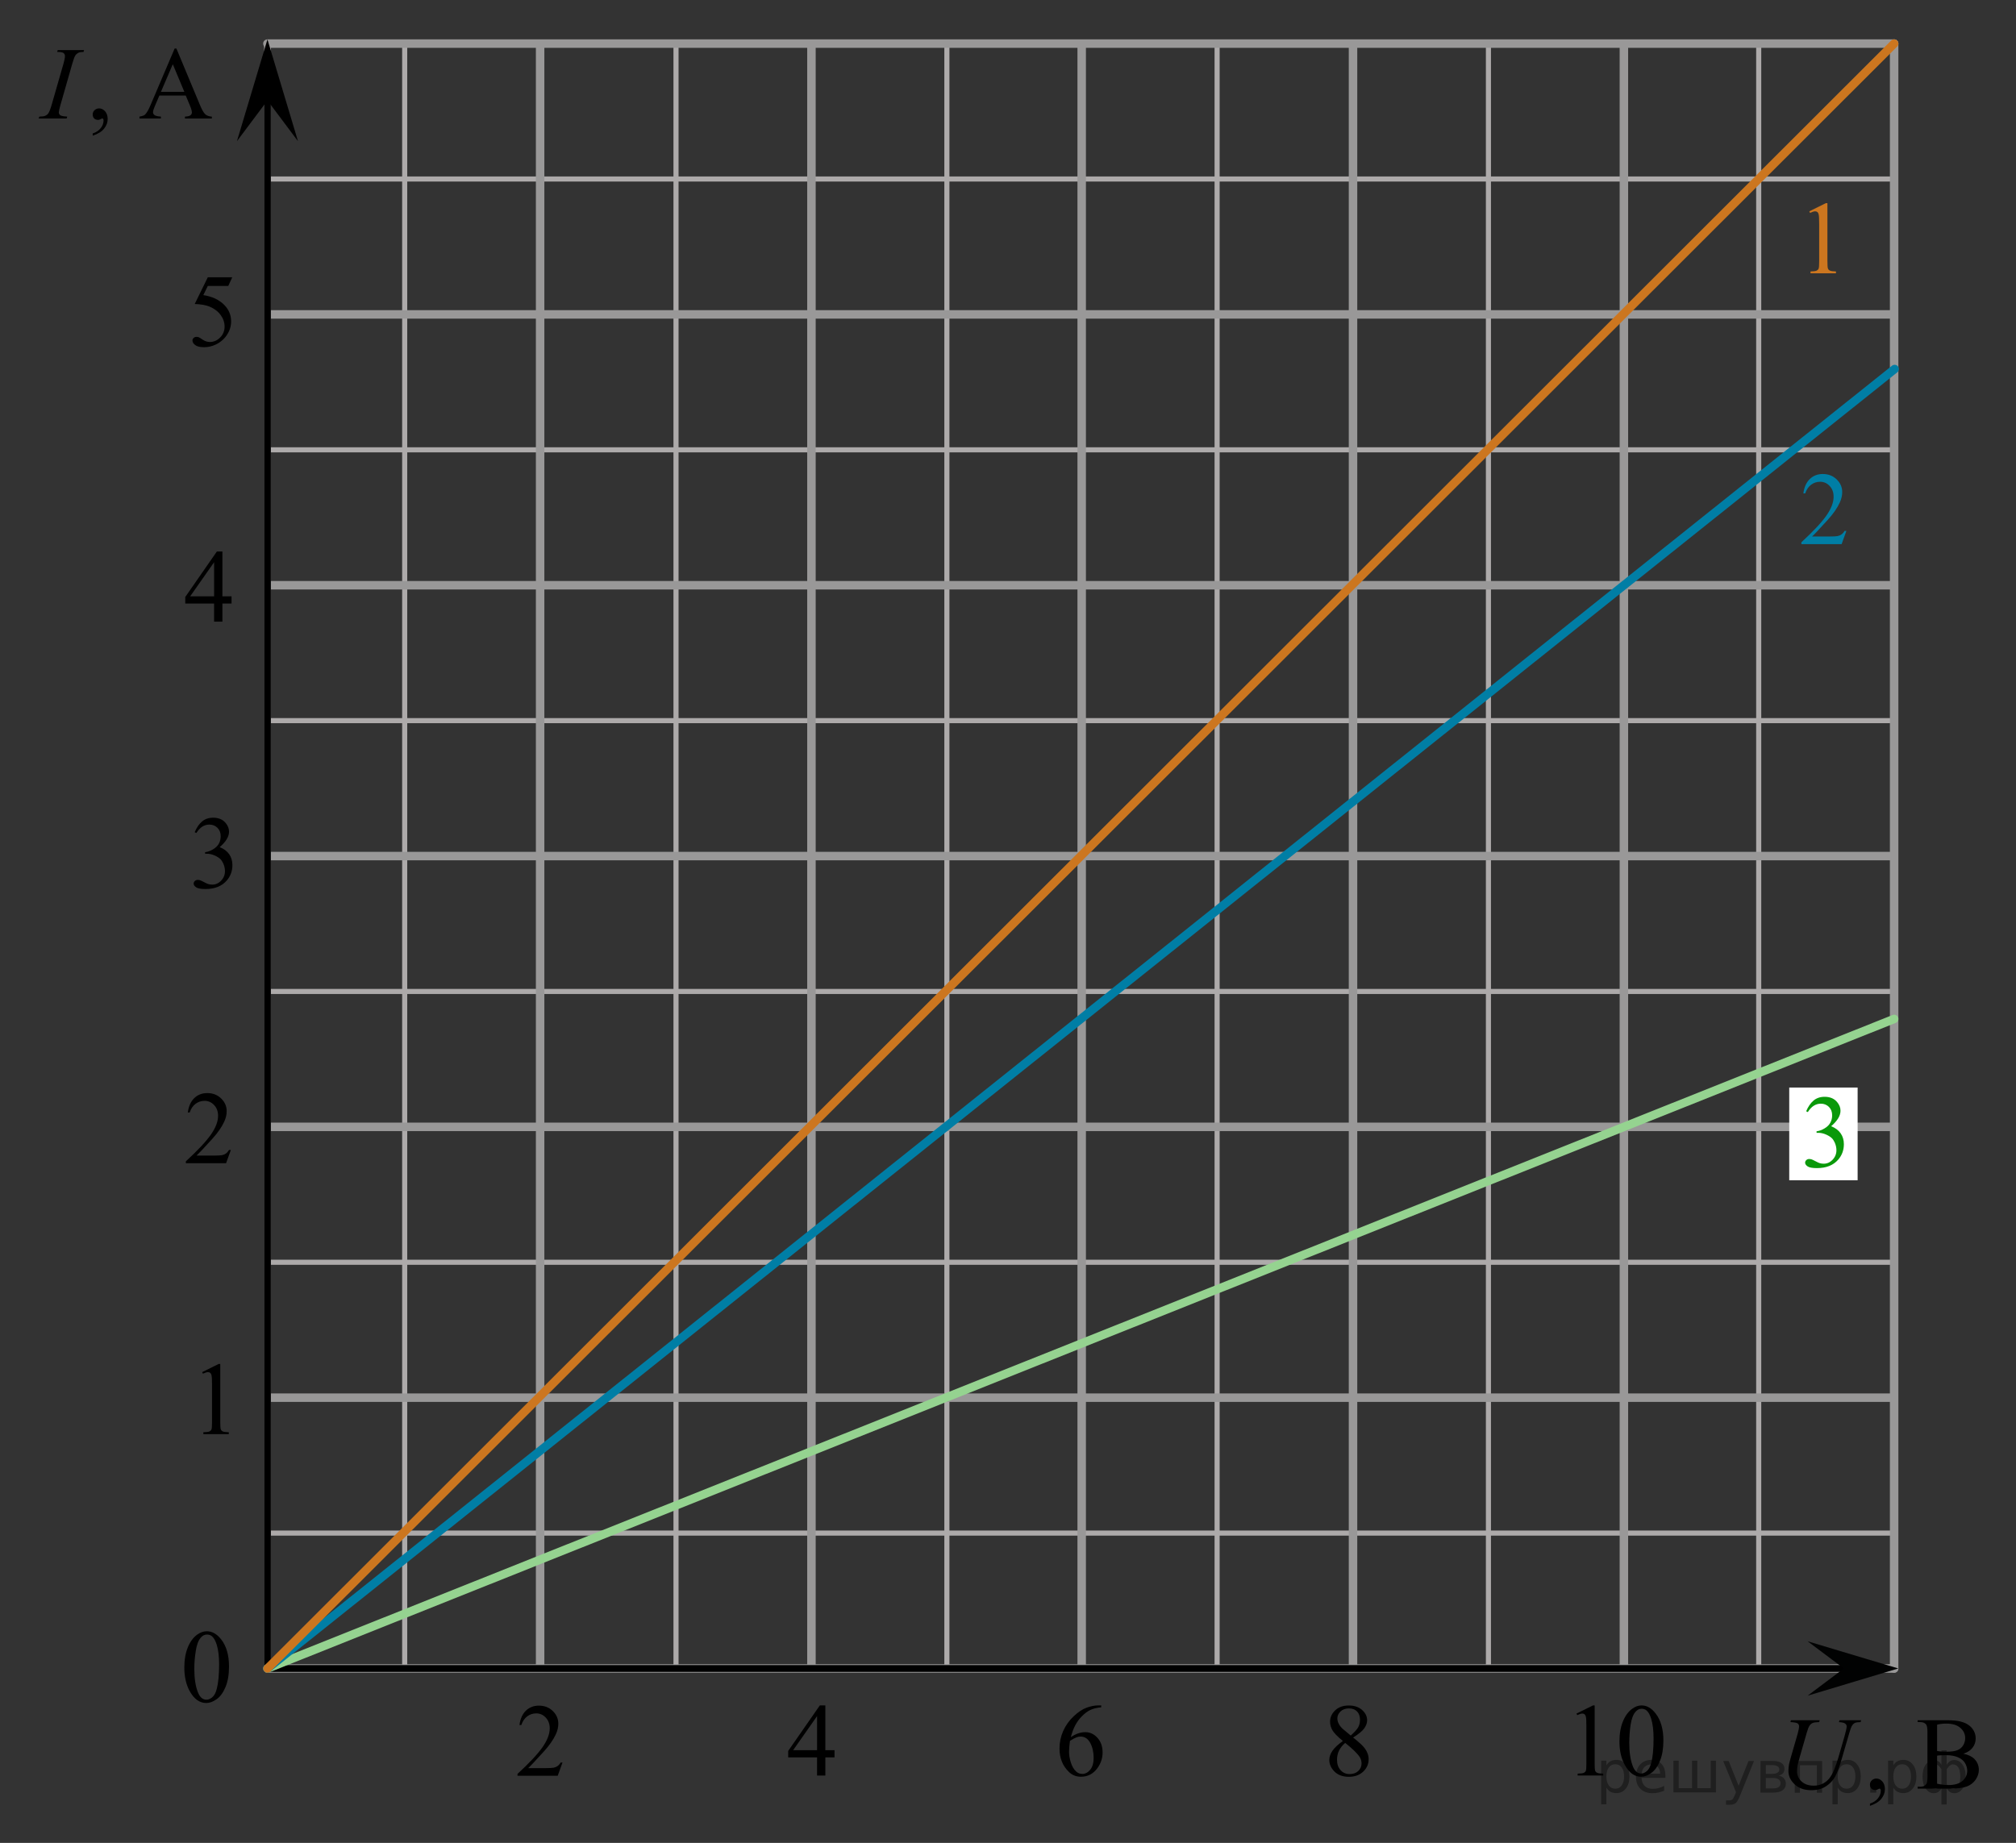 <?xml version="1.0" encoding="utf-8"?>
<!-- Generator: Adobe Illustrator 16.0.0, SVG Export Plug-In . SVG Version: 6.00 Build 0)  -->
<!DOCTYPE svg PUBLIC "-//W3C//DTD SVG 1.1//EN" "http://www.w3.org/Graphics/SVG/1.1/DTD/svg11.dtd">
<svg version="1.1" id="Слой_1" xmlns="http://www.w3.org/2000/svg" xmlns:xlink="http://www.w3.org/1999/xlink" x="0px" y="0px"
	 width="297.211px" height="271.753px" viewBox="-628.724 -36.584 297.211 271.753"
	 enable-background="new -628.724 -36.584 297.211 271.753" xml:space="preserve">
<rect x="-628.724" y="-36.584" width="297.211" height="271.753" fill="#333333" stroke="none"/>
<line fill="none" stroke="#999898" stroke-linecap="round" stroke-linejoin="round" stroke-miterlimit="10" x1="-589.293" y1="209.363" x2="-589.293" y2="-30.178"/>
<line fill="none" stroke="#ADAAAA" stroke-width="0.75" stroke-miterlimit="10" x1="-589.388" y1="149.55" x2="-349.673" y2="149.55"/>
<line fill="none" stroke="#ADAAAA" stroke-width="0.75" stroke-miterlimit="10" x1="-589.387" y1="189.486" x2="-349.673" y2="189.486"/>
<line fill="none" stroke="#ADAAAA" stroke-width="0.75" stroke-miterlimit="10" x1="-589.59" y1="29.748" x2="-349.63" y2="29.748"/>
<line fill="none" stroke="#ADAAAA" stroke-width="0.75" stroke-miterlimit="10" x1="-589.256" y1="69.682" x2="-349.63" y2="69.682"/>
<line fill="none" stroke="#ADAAAA" stroke-width="0.75" stroke-miterlimit="10" x1="-589.256" y1="109.617" x2="-349.8" y2="109.617"/>
<line fill="none" stroke="#ADAAAA" stroke-width="0.75" stroke-miterlimit="10" x1="-589.256" y1="-10.188" x2="-349.63" y2="-10.188"/>
<line fill="none" stroke="#ADAAAA" stroke-width="0.75" stroke-miterlimit="10" x1="-409.291" y1="209.393" x2="-409.291" y2="-30.276"/>
<line fill="none" stroke="#ADAAAA" stroke-width="0.75" stroke-miterlimit="10" x1="-449.291" y1="209.393" x2="-449.291" y2="-30.276"/>
<line fill="none" stroke="#ADAAAA" stroke-width="0.75" stroke-miterlimit="10" x1="-369.444" y1="209.548" x2="-369.444" y2="-30.201"/>
<line fill="none" stroke="#ADAAAA" stroke-width="0.75" stroke-miterlimit="10" x1="-489.129" y1="209.47" x2="-489.129" y2="-30.199"/>
<line fill="none" stroke="#ADAAAA" stroke-width="0.75" stroke-miterlimit="10" x1="-529.062" y1="209.47" x2="-529.062" y2="-30.199"/>
<line fill="none" stroke="#ADAAAA" stroke-width="0.75" stroke-miterlimit="10" x1="-569.062" y1="209.47" x2="-569.062" y2="-30.199"/>
<line fill="none" stroke="#999898" stroke-width="1.25" stroke-miterlimit="10" x1="-429.254" y1="209.393" x2="-429.254" y2="-30.276"/>
<line fill="none" stroke="#999898" stroke-width="1.25" stroke-miterlimit="10" x1="-389.319" y1="209.393" x2="-389.319" y2="-30.276"/>
<line fill="none" stroke="#999898" stroke-width="1.25" stroke-miterlimit="10" x1="-589.265" y1="129.583" x2="-349.673" y2="129.583"/>
<line fill="none" stroke="#999898" stroke-width="1.25" stroke-miterlimit="10" x1="-589.388" y1="169.518" x2="-349.673" y2="169.518"/>
<line fill="none" stroke="#999898" stroke-width="1.25" stroke-linecap="round" stroke-linejoin="round" stroke-miterlimit="10" x1="-589.285" y1="209.453" x2="-349.479" y2="209.453"/>
<line fill="none" stroke="#999898" stroke-width="1.25" stroke-miterlimit="10" x1="-509.096" y1="209.47" x2="-509.096" y2="-30.199"/>
<line fill="none" stroke="#999898" stroke-width="1.25" stroke-miterlimit="10" x1="-549.096" y1="209.47" x2="-549.096" y2="-30.199"/>
<line fill="none" stroke="#999898" stroke-width="1.25" stroke-miterlimit="10" x1="-469.254" y1="209.628" x2="-469.254" y2="-29.963"/>
<g>
	<g>
		<path d="M-601.549,209.318c0-1.16,0.175-2.16,0.521-3c0.354-0.842,0.815-1.467,1.397-1.875c0.45-0.32,0.918-0.482,1.399-0.482
			c0.771,0,1.479,0.396,2.104,1.188c0.776,0.979,1.166,2.315,1.166,4.017c0,1.188-0.17,2.188-0.512,3.012
			c-0.344,0.826-0.776,1.43-1.313,1.803c-0.521,0.373-1.038,0.563-1.522,0.563c-0.979,0-1.784-0.571-2.438-1.726
			C-601.282,211.841-601.549,210.679-601.549,209.318z M-600.077,209.501c0,1.398,0.172,2.549,0.521,3.435
			c0.284,0.746,0.714,1.119,1.271,1.119c0.271,0,0.561-0.121,0.852-0.356c0.291-0.24,0.514-0.646,0.661-1.228
			c0.229-0.854,0.351-2.072,0.351-3.646c0-1.16-0.121-2.133-0.359-2.902c-0.184-0.575-0.413-0.981-0.699-1.229
			c-0.201-0.166-0.448-0.245-0.739-0.245c-0.347,0-0.646,0.145-0.908,0.459c-0.36,0.416-0.604,1.063-0.735,1.959
			C-600.008,207.757-600.077,208.638-600.077,209.501z"/>
	</g>
</g>
<line fill="none" stroke="#999898" stroke-width="1.25" stroke-miterlimit="10" x1="-589.256" y1="49.717" x2="-349.63" y2="49.717"/>
<line fill="none" stroke="#999898" stroke-width="1.25" stroke-miterlimit="10" x1="-589.256" y1="89.652" x2="-349.8" y2="89.652"/>
<line fill="none" stroke="#999898" stroke-width="1.25" stroke-linecap="round" stroke-linejoin="round" stroke-miterlimit="10" x1="-589.301" y1="-30.156" x2="-349.479" y2="-30.156"/>
<line fill="none" stroke="#999898" stroke-width="1.25" stroke-miterlimit="10" x1="-589.256" y1="9.777" x2="-349.63" y2="9.777"/>
<line fill="none" stroke="#999898" stroke-width="1.25" stroke-linecap="round" stroke-linejoin="round" stroke-miterlimit="10" x1="-349.479" y1="209.453" x2="-349.479" y2="-30.156"/>
<line fill="none" stroke="#000000" stroke-linecap="round" stroke-linejoin="round" stroke-miterlimit="10" x1="-589.285" y1="209.453" x2="-355.243" y2="209.453"/>
<line fill="none" stroke="#000000" stroke-linecap="round" stroke-linejoin="round" stroke-miterlimit="10" x1="-589.293" y1="209.455" x2="-589.293" y2="-25.541"/>
<polygon points="-589.293,-21.771 -593.793,-15.765 -589.293,-30.775 -584.793,-15.765 "/>
<rect x="-628.724" y="-26.013" fill="none" width="5.668" height="68"/>
<rect x="-364.944" y="123.785" fill="#FFFFFF" width="10.083" height="13.673"/>
<polygon fill="#010202" points="-356.891,209.449 -362.239,205.439 -348.868,209.447 -362.237,213.464 "/>
<rect x="-337.181" y="163.152" fill="none" width="5.668" height="68"/>
<rect x="-604.199" y="-36.584" fill="none" width="68" height="5.668"/>
<line fill="none" stroke="#95D390" stroke-width="1.25" stroke-linecap="round" stroke-linejoin="round" stroke-miterlimit="10" x1="-589.285" y1="209.453" x2="-349.478" y2="113.67"/>
<g>
	<g>
		<g>
			<defs>
				<rect id="SVGID_1_" x="-625.534" y="-32.965" width="31.741" height="19.39"/>
			</defs>
			<clipPath id="SVGID_2_">
				<use xlink:href="#SVGID_1_"  overflow="visible"/>
			</clipPath>
			<g clip-path="url(#SVGID_2_)">
				<path d="M-615.057-16.575v-0.327c0.509-0.169,0.903-0.431,1.182-0.785s0.419-0.73,0.419-1.127c0-0.094-0.022-0.173-0.067-0.238
					c-0.035-0.045-0.069-0.067-0.104-0.067c-0.055,0-0.173,0.049-0.356,0.148c-0.089,0.045-0.183,0.067-0.282,0.067
					c-0.242,0-0.435-0.072-0.578-0.216c-0.144-0.144-0.215-0.342-0.215-0.595c0-0.243,0.093-0.451,0.278-0.625
					c0.186-0.173,0.412-0.26,0.678-0.26c0.326,0,0.616,0.143,0.871,0.428c0.254,0.285,0.381,0.664,0.381,1.134
					c0,0.511-0.177,0.986-0.53,1.425C-613.732-17.174-614.292-16.828-615.057-16.575z"/>
			</g>
		</g>
	</g>
	<g>
		<g>
			<defs>
				<rect id="SVGID_3_" x="-625.534" y="-32.965" width="31.741" height="19.39"/>
			</defs>
			<clipPath id="SVGID_4_">
				<use xlink:href="#SVGID_3_"  overflow="visible"/>
			</clipPath>
			<g clip-path="url(#SVGID_4_)">
				<path d="M-601.338-22.489h-3.892l-0.682,1.592c-0.168,0.392-0.252,0.684-0.252,0.877c0,0.154,0.073,0.289,0.219,0.406
					c0.146,0.116,0.461,0.192,0.945,0.227v0.275h-3.165v-0.275c0.42-0.074,0.692-0.171,0.815-0.29
					c0.252-0.238,0.531-0.722,0.837-1.45l3.536-8.302h0.259l3.499,8.391c0.282,0.675,0.538,1.112,0.767,1.313
					c0.23,0.201,0.55,0.314,0.96,0.338v0.275h-3.965v-0.275c0.4-0.02,0.671-0.086,0.812-0.201c0.141-0.115,0.211-0.253,0.211-0.417
					c0-0.218-0.099-0.563-0.297-1.034L-601.338-22.489z M-601.545-23.04l-1.705-4.076l-1.749,4.076H-601.545z"/>
			</g>
		</g>
	</g>
	<g>
		<g>
			<defs>
				<rect id="SVGID_5_" x="-625.534" y="-32.965" width="31.741" height="19.39"/>
			</defs>
			<clipPath id="SVGID_6_">
				<use xlink:href="#SVGID_5_"  overflow="visible"/>
			</clipPath>
			<g clip-path="url(#SVGID_6_)">
				<path d="M-618.814-19.387l-0.082,0.275h-4.136l0.104-0.275c0.415-0.01,0.689-0.044,0.823-0.104
					c0.217-0.084,0.378-0.201,0.482-0.35c0.163-0.233,0.331-0.649,0.504-1.25l1.749-6.085c0.148-0.506,0.223-0.888,0.223-1.146
					c0-0.129-0.032-0.238-0.097-0.327c-0.064-0.089-0.162-0.158-0.292-0.205c-0.131-0.047-0.387-0.071-0.767-0.071l0.089-0.275
					h3.884l-0.082,0.275c-0.316-0.005-0.551,0.03-0.704,0.104c-0.222,0.1-0.392,0.241-0.508,0.424
					c-0.116,0.183-0.266,0.59-0.448,1.22l-1.742,6.085c-0.158,0.561-0.237,0.917-0.237,1.071c0,0.124,0.031,0.229,0.093,0.316
					s0.16,0.154,0.296,0.201C-619.527-19.455-619.244-19.417-618.814-19.387z"/>
			</g>
		</g>
	</g>
</g>
<g>
	<g>
		<g>
			<defs>
				<rect id="SVGID_7_" x="-367.789" y="213.314" width="34.431" height="19.391"/>
			</defs>
			<clipPath id="SVGID_8_">
				<use xlink:href="#SVGID_7_"  overflow="visible"/>
			</clipPath>
			<g clip-path="url(#SVGID_8_)">
				<path d="M-353.044,229.705v-0.328c0.508-0.168,0.901-0.431,1.18-0.785c0.278-0.354,0.418-0.729,0.418-1.127
					c0-0.094-0.022-0.172-0.067-0.235c-0.034-0.045-0.069-0.065-0.104-0.065c-0.054,0-0.172,0.049-0.355,0.146
					c-0.089,0.045-0.183,0.066-0.281,0.066c-0.241,0-0.434-0.071-0.577-0.217c-0.143-0.144-0.215-0.343-0.215-0.595
					c0-0.243,0.093-0.45,0.278-0.625c0.185-0.174,0.41-0.261,0.677-0.261c0.325,0,0.615,0.143,0.869,0.428
					c0.254,0.285,0.381,0.663,0.381,1.135c0,0.512-0.176,0.985-0.529,1.426C-351.72,229.105-352.279,229.451-353.044,229.705z"/>
			</g>
		</g>
	</g>
	<g>
		<g>
			<defs>
				<rect id="SVGID_9_" x="-367.789" y="213.314" width="34.431" height="19.391"/>
			</defs>
			<clipPath id="SVGID_10_">
				<use xlink:href="#SVGID_9_"  overflow="visible"/>
			</clipPath>
			<g clip-path="url(#SVGID_10_)">
				<path d="M-339.269,222.02c0.695,0.147,1.215,0.388,1.561,0.713c0.479,0.457,0.718,1.015,0.718,1.675
					c0,0.502-0.158,0.98-0.474,1.438c-0.315,0.459-0.749,0.794-1.298,1.005c-0.55,0.21-1.389,0.314-2.519,0.314h-4.734v-0.274h0.377
					c0.419,0,0.72-0.134,0.902-0.399c0.113-0.175,0.17-0.543,0.17-1.109v-6.516c0-0.625-0.071-1.021-0.214-1.185
					c-0.192-0.218-0.479-0.326-0.858-0.326h-0.377v-0.274h4.335c0.809,0,1.457,0.06,1.945,0.178c0.74,0.181,1.304,0.494,1.694,0.949
					c0.39,0.453,0.584,0.977,0.584,1.564c0,0.506-0.153,0.958-0.458,1.357C-338.22,221.529-338.673,221.828-339.269,222.02z
					 M-343.146,221.619c0.183,0.034,0.391,0.062,0.625,0.077c0.234,0.017,0.492,0.026,0.773,0.026c0.72,0,1.261-0.078,1.624-0.234
					c0.362-0.156,0.64-0.396,0.832-0.718s0.289-0.675,0.289-1.058c0-0.59-0.239-1.094-0.718-1.51
					c-0.478-0.416-1.176-0.625-2.093-0.625c-0.493,0-0.937,0.055-1.332,0.164V221.619L-343.146,221.619z M-343.146,226.438
					c0.572,0.134,1.137,0.201,1.694,0.201c0.893,0,1.573-0.202,2.042-0.606c0.468-0.404,0.703-0.902,0.703-1.498
					c0-0.393-0.106-0.77-0.318-1.132c-0.212-0.36-0.557-0.646-1.035-0.854c-0.479-0.209-1.07-0.313-1.775-0.313
					c-0.306,0-0.567,0.008-0.784,0.018c-0.217,0.01-0.392,0.025-0.525,0.052v4.135h-0.002V226.438z"/>
			</g>
		</g>
	</g>
	<g>
		<g>
			<defs>
				<rect id="SVGID_11_" x="-367.789" y="213.314" width="34.431" height="19.391"/>
			</defs>
			<clipPath id="SVGID_12_">
				<use xlink:href="#SVGID_11_"  overflow="visible"/>
			</clipPath>
			<g clip-path="url(#SVGID_12_)">
				<path d="M-364.694,217.082h4.239l-0.082,0.274c-0.434,0.011-0.743,0.052-0.928,0.122c-0.185,0.072-0.343,0.199-0.474,0.384
					c-0.13,0.185-0.268,0.522-0.41,1.019l-1.028,3.572c-0.183,0.635-0.291,1.051-0.326,1.248c-0.059,0.317-0.089,0.612-0.089,0.887
					c0,0.601,0.222,1.105,0.666,1.521s1.038,0.621,1.783,0.621c0.488,0,0.925-0.093,1.309-0.277
					c0.385-0.188,0.714-0.447,0.988-0.781c0.273-0.334,0.524-0.789,0.751-1.36c0.227-0.573,0.426-1.151,0.599-1.737l0.888-3.078
					c0.222-0.771,0.333-1.271,0.333-1.504c0-0.162-0.075-0.304-0.226-0.421c-0.15-0.114-0.455-0.187-0.914-0.211l0.082-0.274h3.188
					l-0.081,0.274c-0.375,0-0.645,0.035-0.81,0.106c-0.166,0.072-0.31,0.201-0.433,0.388c-0.124,0.187-0.262,0.547-0.415,1.082
					l-1.087,3.741c-0.35,1.216-0.68,2.111-0.991,2.689c-0.311,0.576-0.761,1.061-1.35,1.448c-0.589,0.392-1.32,0.584-2.193,0.584
					c-1.006,0-1.817-0.285-2.434-0.856c-0.616-0.574-0.924-1.229-0.924-1.969c0-0.294,0.027-0.605,0.081-0.939
					c0.04-0.219,0.136-0.596,0.289-1.131l0.991-3.43c0.138-0.494,0.207-0.859,0.207-1.093c0-0.185-0.07-0.326-0.21-0.429
					c-0.141-0.102-0.495-0.168-1.062-0.196L-364.694,217.082z"/>
			</g>
		</g>
	</g>
</g>
<g>
	<g>
		<g>
			<defs>
				<rect id="SVGID_13_" x="-601.549" y="160.984" width="9.591" height="16.698"/>
			</defs>
			<clipPath id="SVGID_14_">
				<use xlink:href="#SVGID_13_"  overflow="visible"/>
			</clipPath>
			<g clip-path="url(#SVGID_14_)">
				<path d="M-598.922,165.751l2.429-1.203h0.242v8.558c0,0.567,0.023,0.922,0.07,1.062c0.047,0.142,0.144,0.246,0.291,0.322
					c0.146,0.073,0.446,0.116,0.897,0.127v0.275h-3.753v-0.275c0.471-0.011,0.774-0.052,0.912-0.123
					c0.138-0.072,0.233-0.17,0.287-0.293c0.054-0.121,0.081-0.486,0.081-1.095v-5.472c0-0.737-0.024-1.211-0.073-1.42
					c-0.035-0.159-0.098-0.276-0.188-0.353c-0.09-0.073-0.199-0.11-0.327-0.11c-0.182,0-0.435,0.076-0.758,0.229L-598.922,165.751z"
					/>
			</g>
		</g>
	</g>
</g>
<g>
	<g>
		<g>
			<defs>
				<rect id="SVGID_15_" x="-604.199" y="121.038" width="12.421" height="16.699"/>
			</defs>
			<clipPath id="SVGID_16_">
				<use xlink:href="#SVGID_15_"  overflow="visible"/>
			</clipPath>
			<g clip-path="url(#SVGID_16_)">
				<path d="M-594.691,132.995l-0.704,1.95h-5.93v-0.276c1.744-1.604,2.972-2.915,3.684-3.932c0.712-1.017,1.067-1.945,1.067-2.787
					c0-0.644-0.195-1.171-0.586-1.585c-0.39-0.413-0.857-0.62-1.4-0.62c-0.494,0-0.938,0.146-1.331,0.438
					c-0.393,0.291-0.683,0.719-0.87,1.281h-0.274c0.123-0.922,0.44-1.629,0.952-2.122c0.512-0.494,1.15-0.74,1.916-0.74
					c0.815,0,1.496,0.264,2.042,0.792s0.819,1.151,0.819,1.868c0,0.514-0.119,1.027-0.356,1.54
					c-0.365,0.808-0.958,1.662-1.778,2.563c-1.23,1.354-1.999,2.173-2.306,2.451h2.624c0.534,0,0.908-0.02,1.123-0.06
					s0.409-0.121,0.582-0.243c0.173-0.122,0.323-0.295,0.452-0.519L-594.691,132.995L-594.691,132.995z"/>
			</g>
		</g>
	</g>
</g>
<g>
	<g>
		<g>
			<defs>
				<rect id="SVGID_17_" x="-603.133" y="0.529" width="12.42" height="18.08"/>
			</defs>
			<clipPath id="SVGID_18_">
				<use xlink:href="#SVGID_17_"  overflow="visible"/>
			</clipPath>
			<g clip-path="url(#SVGID_18_)">
				<path d="M-594.487,4.307l-0.578,1.27h-3.024l-0.659,1.359c1.309,0.194,2.347,0.685,3.112,1.472
					c0.657,0.677,0.986,1.474,0.986,2.39c0,0.533-0.107,1.026-0.322,1.479c-0.215,0.453-0.486,0.839-0.812,1.157
					c-0.326,0.318-0.689,0.575-1.09,0.77c-0.568,0.273-1.151,0.411-1.749,0.411c-0.604,0-1.042-0.104-1.316-0.311
					c-0.274-0.206-0.411-0.435-0.411-0.684c0-0.139,0.057-0.263,0.171-0.369c0.113-0.107,0.257-0.161,0.43-0.161
					c0.128,0,0.241,0.021,0.337,0.06c0.097,0.04,0.261,0.143,0.493,0.307c0.37,0.259,0.746,0.389,1.127,0.389
					c0.578,0,1.086-0.221,1.522-0.661c0.438-0.44,0.656-0.978,0.656-1.609c0-0.612-0.195-1.185-0.586-1.715
					c-0.39-0.53-0.929-0.939-1.615-1.229c-0.539-0.224-1.272-0.354-2.201-0.389l1.927-3.936H-594.487z"/>
			</g>
		</g>
	</g>
</g>
<g>
	<g>
		<g>
			<defs>
				<rect id="SVGID_19_" x="-604.199" y="41.178" width="12.421" height="16.698"/>
			</defs>
			<clipPath id="SVGID_20_">
				<use xlink:href="#SVGID_19_"  overflow="visible"/>
			</clipPath>
			<g clip-path="url(#SVGID_20_)">
				<path d="M-594.587,51.349v1.062h-1.349v2.676h-1.224V52.41h-4.254v-0.956l4.662-6.712h0.815v6.606L-594.587,51.349
					L-594.587,51.349z M-597.159,51.349V46.32l-3.528,5.029H-597.159z"/>
			</g>
		</g>
	</g>
</g>
<g>
	<g>
		<g>
			<defs>
				<rect id="SVGID_21_" x="-602.865" y="80.428" width="12.42" height="18.078"/>
			</defs>
			<clipPath id="SVGID_22_">
				<use xlink:href="#SVGID_21_"  overflow="visible"/>
			</clipPath>
			<g clip-path="url(#SVGID_22_)">
				<path d="M-600.021,86.131c0.286-0.682,0.648-1.209,1.086-1.58c0.437-0.37,0.981-0.556,1.634-0.556
					c0.806,0,1.423,0.264,1.854,0.791c0.326,0.394,0.489,0.814,0.489,1.263c0,0.737-0.46,1.499-1.379,2.285
					c0.617,0.244,1.084,0.593,1.4,1.046s0.475,0.986,0.475,1.599c0,0.876-0.276,1.636-0.83,2.278
					c-0.722,0.836-1.767,1.255-3.136,1.255c-0.677,0-1.138-0.085-1.382-0.254c-0.245-0.17-0.367-0.352-0.367-0.546
					c0-0.145,0.059-0.271,0.175-0.381c0.115-0.109,0.255-0.164,0.418-0.164c0.124,0,0.25,0.02,0.379,0.06
					c0.083,0.025,0.273,0.116,0.57,0.272c0.297,0.157,0.501,0.25,0.615,0.28c0.183,0.055,0.378,0.082,0.586,0.082
					c0.504,0,0.942-0.196,1.315-0.59s0.56-0.859,0.56-1.396c0-0.394-0.087-0.777-0.26-1.15c-0.129-0.279-0.27-0.49-0.422-0.635
					c-0.213-0.199-0.505-0.38-0.875-0.542c-0.371-0.161-0.749-0.242-1.134-0.242h-0.237v-0.225c0.39-0.05,0.781-0.191,1.175-0.426
					c0.393-0.233,0.678-0.516,0.855-0.844c0.179-0.329,0.268-0.689,0.268-1.083c0-0.513-0.16-0.928-0.479-1.244
					c-0.318-0.315-0.715-0.474-1.189-0.474c-0.766,0-1.406,0.413-1.92,1.239L-600.021,86.131z"/>
			</g>
		</g>
	</g>
</g>
<g>
	<g>
		<g>
			<defs>
				<rect id="SVGID_23_" x="-555.307" y="211.365" width="12.421" height="16.698"/>
			</defs>
			<clipPath id="SVGID_24_">
				<use xlink:href="#SVGID_23_"  overflow="visible"/>
			</clipPath>
			<g clip-path="url(#SVGID_24_)">
				<path d="M-545.798,223.321l-0.704,1.951h-5.93v-0.276c1.744-1.604,2.973-2.914,3.684-3.933c0.712-1.017,1.067-1.944,1.067-2.787
					c0-0.644-0.195-1.17-0.585-1.584c-0.391-0.414-0.857-0.621-1.401-0.621c-0.494,0-0.938,0.146-1.33,0.438
					c-0.392,0.291-0.684,0.719-0.871,1.281h-0.274c0.124-0.922,0.441-1.629,0.953-2.121c0.511-0.494,1.149-0.74,1.916-0.74
					c0.814,0,1.495,0.264,2.042,0.791c0.546,0.529,0.818,1.152,0.818,1.869c0,0.514-0.118,1.027-0.355,1.539
					c-0.366,0.809-0.959,1.662-1.779,2.563c-1.23,1.354-1.998,2.174-2.305,2.451h2.624c0.533,0,0.908-0.021,1.123-0.063
					c0.215-0.039,0.408-0.121,0.581-0.242c0.173-0.123,0.324-0.295,0.452-0.52L-545.798,223.321L-545.798,223.321z"/>
			</g>
		</g>
	</g>
</g>
<g>
	<g>
		<g>
			<defs>
				<rect id="SVGID_25_" x="-515.307" y="211.333" width="12.421" height="16.695"/>
			</defs>
			<clipPath id="SVGID_26_">
				<use xlink:href="#SVGID_25_"  overflow="visible"/>
			</clipPath>
			<g clip-path="url(#SVGID_26_)">
				<path d="M-505.695,221.501v1.063h-1.349v2.678h-1.224v-2.678h-4.254v-0.957l4.662-6.711h0.815v6.604h1.35V221.501z
					 M-508.267,221.501v-5.028l-3.528,5.028H-508.267z"/>
			</g>
		</g>
	</g>
</g>
<line fill="none" stroke="#007EA5" stroke-width="1.25" stroke-linecap="round" stroke-linejoin="round" stroke-miterlimit="10" x1="-589.285" y1="209.453" x2="-349.406" y2="17.834"/>
<line fill="none" stroke="#CC761F" stroke-width="1.25" stroke-linecap="round" stroke-linejoin="round" stroke-miterlimit="10" x1="-589.285" y1="209.453" x2="-349.479" y2="-30.156"/>
<g>
	<g>
		<g>
			<defs>
				<rect id="SVGID_27_" x="-364.612" y="-10.188" width="9.591" height="16.698"/>
			</defs>
			<clipPath id="SVGID_28_">
				<use xlink:href="#SVGID_27_"  overflow="visible"/>
			</clipPath>
			<g clip-path="url(#SVGID_28_)">
				<path fill="#CC761F" d="M-361.985-5.42l2.429-1.203h0.242v8.558c0,0.567,0.023,0.922,0.07,1.062
					c0.047,0.14,0.144,0.246,0.291,0.321c0.146,0.074,0.446,0.117,0.897,0.127V3.72h-3.753V3.444
					c0.471-0.01,0.774-0.051,0.912-0.123c0.138-0.072,0.233-0.17,0.287-0.292c0.054-0.122,0.081-0.486,0.081-1.095v-5.471
					c0-0.737-0.024-1.21-0.073-1.42c-0.035-0.159-0.098-0.276-0.188-0.351c-0.09-0.075-0.199-0.112-0.327-0.112
					c-0.182,0-0.435,0.077-0.758,0.232L-361.985-5.42z"/>
			</g>
		</g>
	</g>
</g>
<g>
	<g>
		<g>
			<defs>
				<rect id="SVGID_29_" x="-366.027" y="29.749" width="12.421" height="16.699"/>
			</defs>
			<clipPath id="SVGID_30_">
				<use xlink:href="#SVGID_29_"  overflow="visible"/>
			</clipPath>
			<g clip-path="url(#SVGID_30_)">
				<path fill="#007EA5" d="M-356.519,41.707l-0.704,1.95h-5.93V43.38c1.744-1.604,2.973-2.915,3.684-3.932
					c0.712-1.017,1.067-1.945,1.067-2.787c0-0.644-0.195-1.171-0.585-1.585c-0.391-0.413-0.857-0.62-1.401-0.62
					c-0.494,0-0.938,0.146-1.33,0.438c-0.393,0.291-0.684,0.719-0.871,1.281h-0.274c0.124-0.922,0.441-1.629,0.953-2.122
					c0.511-0.494,1.149-0.74,1.916-0.74c0.814,0,1.495,0.264,2.042,0.792c0.546,0.528,0.818,1.151,0.818,1.868
					c0,0.514-0.118,1.027-0.355,1.54c-0.366,0.808-0.959,1.662-1.779,2.563c-1.23,1.355-1.998,2.173-2.305,2.451h2.624
					c0.533,0,0.908-0.02,1.123-0.06c0.215-0.04,0.408-0.121,0.581-0.243s0.324-0.295,0.452-0.519h0.274V41.707L-356.519,41.707z"/>
			</g>
		</g>
	</g>
</g>
<g>
	<g>
		<g>
			<defs>
				<rect id="SVGID_31_" x="-365.289" y="121.583" width="12.421" height="18.079"/>
			</defs>
			<clipPath id="SVGID_32_">
				<use xlink:href="#SVGID_31_"  overflow="visible"/>
			</clipPath>
			<g clip-path="url(#SVGID_32_)">
				<path fill="#0A990A" d="M-362.448,127.286c0.287-0.682,0.648-1.209,1.086-1.58c0.437-0.37,0.982-0.556,1.634-0.556
					c0.805,0,1.423,0.264,1.853,0.791c0.326,0.394,0.489,0.814,0.489,1.263c0,0.737-0.46,1.499-1.379,2.285
					c0.618,0.244,1.084,0.593,1.401,1.046c0.317,0.453,0.475,0.986,0.475,1.599c0,0.876-0.277,1.636-0.83,2.278
					c-0.722,0.836-1.767,1.255-3.136,1.255c-0.677,0-1.138-0.085-1.382-0.254c-0.245-0.17-0.367-0.352-0.367-0.546
					c0-0.145,0.058-0.271,0.174-0.381c0.116-0.109,0.255-0.164,0.418-0.164c0.124,0,0.25,0.02,0.378,0.06
					c0.083,0.025,0.274,0.116,0.57,0.272c0.297,0.157,0.501,0.25,0.615,0.28c0.183,0.055,0.378,0.082,0.586,0.082
					c0.504,0,0.942-0.196,1.315-0.59c0.373-0.394,0.56-0.859,0.56-1.396c0-0.394-0.086-0.777-0.259-1.15
					c-0.129-0.279-0.27-0.49-0.422-0.635c-0.213-0.199-0.504-0.38-0.875-0.542c-0.371-0.161-0.749-0.242-1.134-0.242h-0.237v-0.225
					c0.39-0.05,0.782-0.191,1.175-0.426c0.393-0.233,0.678-0.516,0.856-0.844c0.178-0.329,0.267-0.689,0.267-1.083
					c0-0.513-0.16-0.928-0.478-1.244c-0.319-0.315-0.715-0.474-1.19-0.474c-0.766,0-1.406,0.413-1.919,1.239L-362.448,127.286z"/>
			</g>
		</g>
	</g>
</g>
<rect x="-414.624" y="229.501" fill="none" width="68" height="5.668"/>
<g>
	<g>
		<defs>
			<rect id="SVGID_33_" x="-475.464" y="211.333" width="12.42" height="18.078"/>
		</defs>
		<clipPath id="SVGID_34_">
			<use xlink:href="#SVGID_33_"  overflow="visible"/>
		</clipPath>
		<g clip-path="url(#SVGID_34_)">
			<path d="M-466.374,214.897v0.276c-0.652,0.063-1.185,0.195-1.597,0.392c-0.413,0.197-0.82,0.497-1.223,0.899
				c-0.403,0.404-0.736,0.854-1,1.349c-0.265,0.496-0.485,1.085-0.664,1.767c0.712-0.492,1.426-0.738,2.142-0.738
				c0.687,0,1.282,0.279,1.787,0.837c0.504,0.558,0.756,1.274,0.756,2.149c0,0.848-0.254,1.619-0.763,2.315
				c-0.613,0.847-1.423,1.271-2.431,1.271c-0.687,0-1.27-0.229-1.75-0.688c-0.939-0.893-1.408-2.047-1.408-3.467
				c0-0.905,0.18-1.768,0.541-2.584c0.361-0.815,0.876-1.541,1.545-2.174c0.669-0.631,1.311-1.058,1.923-1.276
				c0.613-0.22,1.184-0.328,1.712-0.328H-466.374z M-470.984,220.125c-0.089,0.672-0.133,1.215-0.133,1.629
				c0,0.478,0.088,0.996,0.263,1.558c0.175,0.56,0.436,1.004,0.782,1.333c0.252,0.234,0.559,0.352,0.919,0.352
				c0.43,0,0.814-0.205,1.152-0.613c0.338-0.407,0.508-0.99,0.508-1.748c0-0.852-0.168-1.588-0.504-2.211
				c-0.336-0.621-0.813-0.934-1.431-0.934c-0.188,0-0.389,0.04-0.604,0.12C-470.247,219.689-470.564,219.861-470.984,220.125z"/>
		</g>
	</g>
</g>
<g>
	<g>
		<defs>
			<rect id="SVGID_35_" x="-435.464" y="211.333" width="12.421" height="18.08"/>
		</defs>
		<clipPath id="SVGID_36_">
			<use xlink:href="#SVGID_35_"  overflow="visible"/>
		</clipPath>
		<g clip-path="url(#SVGID_36_)">
			<path d="M-430.753,220.142c-0.796-0.657-1.309-1.186-1.538-1.583c-0.23-0.397-0.345-0.812-0.345-1.24
				c0-0.657,0.252-1.224,0.756-1.698c0.504-0.477,1.174-0.713,2.009-0.713c0.811,0,1.463,0.221,1.957,0.663
				c0.494,0.443,0.741,0.949,0.741,1.517c0,0.379-0.134,0.766-0.4,1.158c-0.267,0.394-0.823,0.856-1.668,1.389
				c0.87,0.679,1.446,1.211,1.727,1.6c0.375,0.508,0.563,1.043,0.563,1.605c0,0.711-0.27,1.32-0.808,1.826
				c-0.539,0.506-1.245,0.758-2.12,0.758c-0.954,0-1.697-0.301-2.231-0.903c-0.425-0.481-0.638-1.011-0.638-1.583
				c0-0.447,0.149-0.893,0.449-1.334C-432,221.162-431.484,220.675-430.753,220.142z M-430.405,220.425
				c-0.41,0.35-0.714,0.729-0.912,1.14c-0.198,0.411-0.296,0.854-0.296,1.333c0,0.643,0.174,1.157,0.522,1.543
				c0.349,0.387,0.792,0.579,1.331,0.579c0.534,0,0.961-0.151,1.282-0.456c0.321-0.305,0.482-0.672,0.482-1.105
				c0-0.357-0.094-0.68-0.282-0.963C-428.628,221.966-429.337,221.278-430.405,220.425z M-429.589,219.343
				c0.593-0.538,0.968-0.963,1.126-1.273c0.158-0.313,0.237-0.664,0.237-1.058c0-0.522-0.146-0.933-0.438-1.229
				c-0.292-0.296-0.689-0.443-1.193-0.443s-0.915,0.146-1.23,0.439c-0.316,0.295-0.475,0.639-0.475,1.031
				c0,0.259,0.065,0.518,0.196,0.775c0.131,0.261,0.318,0.506,0.56,0.74L-429.589,219.343z"/>
		</g>
	</g>
</g>
<g>
	<g>
		<defs>
			<rect id="SVGID_37_" x="-398.944" y="211.333" width="19.25" height="18.078"/>
		</defs>
		<clipPath id="SVGID_38_">
			<use xlink:href="#SVGID_37_"  overflow="visible"/>
		</clipPath>
		<g clip-path="url(#SVGID_38_)">
			<path d="M-396.312,216.099l2.438-1.202h0.244v8.552c0,0.567,0.023,0.922,0.07,1.061c0.046,0.141,0.144,0.248,0.292,0.322
				s0.448,0.117,0.901,0.127v0.275h-3.767v-0.275c0.473-0.01,0.778-0.051,0.916-0.123c0.138-0.072,0.234-0.17,0.288-0.291
				c0.054-0.123,0.081-0.487,0.081-1.096v-5.468c0-0.735-0.024-1.21-0.074-1.419c-0.035-0.159-0.097-0.275-0.188-0.352
				c-0.091-0.074-0.201-0.111-0.329-0.111c-0.182,0-0.436,0.076-0.761,0.23L-396.312,216.099z"/>
			<path d="M-389.975,220.23c0-1.154,0.172-2.15,0.517-2.984s0.803-1.455,1.374-1.863c0.443-0.323,0.901-0.484,1.374-0.484
				c0.768,0,1.458,0.396,2.068,1.188c0.763,0.98,1.145,2.312,1.145,3.988c0,1.176-0.167,2.174-0.502,2.995s-0.762,1.418-1.281,1.789
				c-0.519,0.371-1.021,0.558-1.503,0.558c-0.956,0-1.75-0.57-2.386-1.711C-389.706,222.742-389.975,221.583-389.975,220.23z
				 M-388.527,220.417c0,1.395,0.17,2.531,0.51,3.412c0.28,0.742,0.699,1.113,1.255,1.113c0.266,0,0.542-0.121,0.827-0.361
				c0.285-0.242,0.502-0.646,0.65-1.215c0.227-0.855,0.34-2.063,0.34-3.623c0-1.154-0.118-2.117-0.354-2.89
				c-0.177-0.573-0.406-0.979-0.687-1.218c-0.202-0.164-0.446-0.247-0.731-0.247c-0.335,0-0.633,0.151-0.894,0.456
				c-0.354,0.412-0.596,1.063-0.724,1.949S-388.527,219.555-388.527,220.417z"/>
		</g>
	</g>
</g>
<g style="stroke:none;fill:#000;fill-opacity:0.40"><path d="m -391.9,227.0 v 2.48 h -0.77 v -6.44 h 0.77 v 0.71 q 0.24,-0.42 0.61,-0.62 0.37,-0.20 0.88,-0.20 0.85,0 1.38,0.68 0.53,0.68 0.53,1.77 0,1.10 -0.53,1.77 -0.53,0.68 -1.38,0.68 -0.51,0 -0.88,-0.20 -0.37,-0.20 -0.61,-0.62 z m 2.61,-1.63 q 0,-0.85 -0.35,-1.32 -0.35,-0.48 -0.95,-0.48 -0.61,0 -0.96,0.48 -0.35,0.48 -0.35,1.32 0,0.85 0.35,1.33 0.35,0.48 0.96,0.48 0.61,0 0.95,-0.48 0.35,-0.48 0.35,-1.33 z"/><path d="m -383.2,225.2 v 0.38 h -3.52 q 0.05,0.79 0.47,1.21 0.43,0.41 1.19,0.41 0.44,0 0.85,-0.11 0.42,-0.11 0.82,-0.33 v 0.72 q -0.41,0.17 -0.85,0.27 -0.43,0.09 -0.88,0.09 -1.12,0 -1.77,-0.65 -0.65,-0.65 -0.65,-1.76 0,-1.15 0.62,-1.82 0.62,-0.68 1.67,-0.68 0.94,0 1.49,0.61 0.55,0.60 0.55,1.65 z m -0.77,-0.23 q -0.01,-0.63 -0.35,-1.00 -0.34,-0.38 -0.91,-0.38 -0.64,0 -1.03,0.36 -0.38,0.36 -0.44,1.02 z"/><path d="m -378.5,227.1 h 1.98 v -4.05 h 0.77 v 4.67 h -6.26 v -4.67 h 0.77 v 4.05 h 1.97 v -4.05 h 0.77 z"/><path d="m -372.2,228.2 q -0.33,0.83 -0.63,1.09 -0.31,0.25 -0.82,0.25 h -0.61 v -0.64 h 0.45 q 0.32,0 0.49,-0.15 0.17,-0.15 0.39,-0.71 l 0.14,-0.35 -1.89,-4.59 h 0.81 l 1.46,3.65 1.46,-3.65 h 0.81 z"/><path d="m -368.4,225.6 v 1.54 h 1.09 q 0.53,0 0.80,-0.20 0.28,-0.20 0.28,-0.57 0,-0.38 -0.28,-0.57 -0.28,-0.20 -0.80,-0.20 z m 0,-1.90 v 1.29 h 1.01 q 0.43,0 0.71,-0.17 0.28,-0.17 0.28,-0.48 0,-0.31 -0.28,-0.47 -0.28,-0.17 -0.71,-0.17 z m -0.77,-0.61 h 1.82 q 0.82,0 1.26,0.30 0.44,0.30 0.44,0.85 0,0.43 -0.23,0.68 -0.23,0.25 -0.67,0.31 0.53,0.10 0.82,0.42 0.29,0.32 0.29,0.79 0,0.62 -0.48,0.97 -0.48,0.34 -1.37,0.34 h -1.90 z"/><path d="m -360.1,223.1 v 4.67 h -0.77 v -4.05 h -2.49 v 4.05 h -0.77 v -4.67 z"/><path d="m -357.8,227.0 v 2.48 h -0.77 v -6.44 h 0.77 v 0.71 q 0.24,-0.42 0.61,-0.62 0.37,-0.20 0.88,-0.20 0.85,0 1.38,0.68 0.53,0.68 0.53,1.77 0,1.10 -0.53,1.77 -0.53,0.68 -1.38,0.68 -0.51,0 -0.88,-0.20 -0.37,-0.20 -0.61,-0.62 z m 2.61,-1.63 q 0,-0.85 -0.35,-1.32 -0.35,-0.48 -0.95,-0.48 -0.61,0 -0.96,0.48 -0.35,0.48 -0.35,1.32 0,0.85 0.35,1.33 0.35,0.48 0.96,0.48 0.61,0 0.95,-0.48 0.35,-0.48 0.35,-1.33 z"/><path d="m -353.0,226.7 h 0.88 v 1.06 h -0.88 z"/><path d="m -349.6,227.0 v 2.48 h -0.77 v -6.44 h 0.77 v 0.71 q 0.24,-0.42 0.61,-0.62 0.37,-0.20 0.88,-0.20 0.85,0 1.38,0.68 0.53,0.68 0.53,1.77 0,1.10 -0.53,1.77 -0.53,0.68 -1.38,0.68 -0.51,0 -0.88,-0.20 -0.37,-0.20 -0.61,-0.62 z m 2.61,-1.63 q 0,-0.85 -0.35,-1.32 -0.35,-0.48 -0.95,-0.48 -0.61,0 -0.96,0.48 -0.35,0.48 -0.35,1.32 0,0.85 0.35,1.33 0.35,0.48 0.96,0.48 0.61,0 0.95,-0.48 0.35,-0.48 0.35,-1.33 z"/><path d="m -344.5,225.4 q 0,0.98 0.30,1.40 0.30,0.41 0.82,0.41 0.41,0 0.88,-0.70 v -2.22 q -0.47,-0.70 -0.88,-0.70 -0.51,0 -0.82,0.42 -0.30,0.41 -0.30,1.39 z m 2,4.10 v -2.37 q -0.24,0.39 -0.51,0.55 -0.27,0.16 -0.62,0.16 -0.70,0 -1.18,-0.64 -0.48,-0.65 -0.48,-1.79 0,-1.15 0.48,-1.80 0.49,-0.66 1.18,-0.66 0.35,0 0.62,0.16 0.28,0.16 0.51,0.55 v -2.15 h 0.77 v 2.15 q 0.24,-0.39 0.51,-0.55 0.28,-0.16 0.62,-0.16 0.70,0 1.18,0.66 0.49,0.66 0.49,1.80 0,1.15 -0.49,1.79 -0.48,0.64 -1.18,0.64 -0.35,0 -0.62,-0.16 -0.27,-0.16 -0.51,-0.55 v 2.37 z m 2.77,-4.10 q 0,-0.98 -0.30,-1.39 -0.30,-0.42 -0.81,-0.42 -0.41,0 -0.88,0.70 v 2.22 q 0.47,0.70 0.88,0.70 0.51,0 0.81,-0.41 0.30,-0.42 0.30,-1.40 z"/></g></svg>

<!--File created and owned by https://sdamgia.ru. Copying is prohibited. All rights reserved.-->
